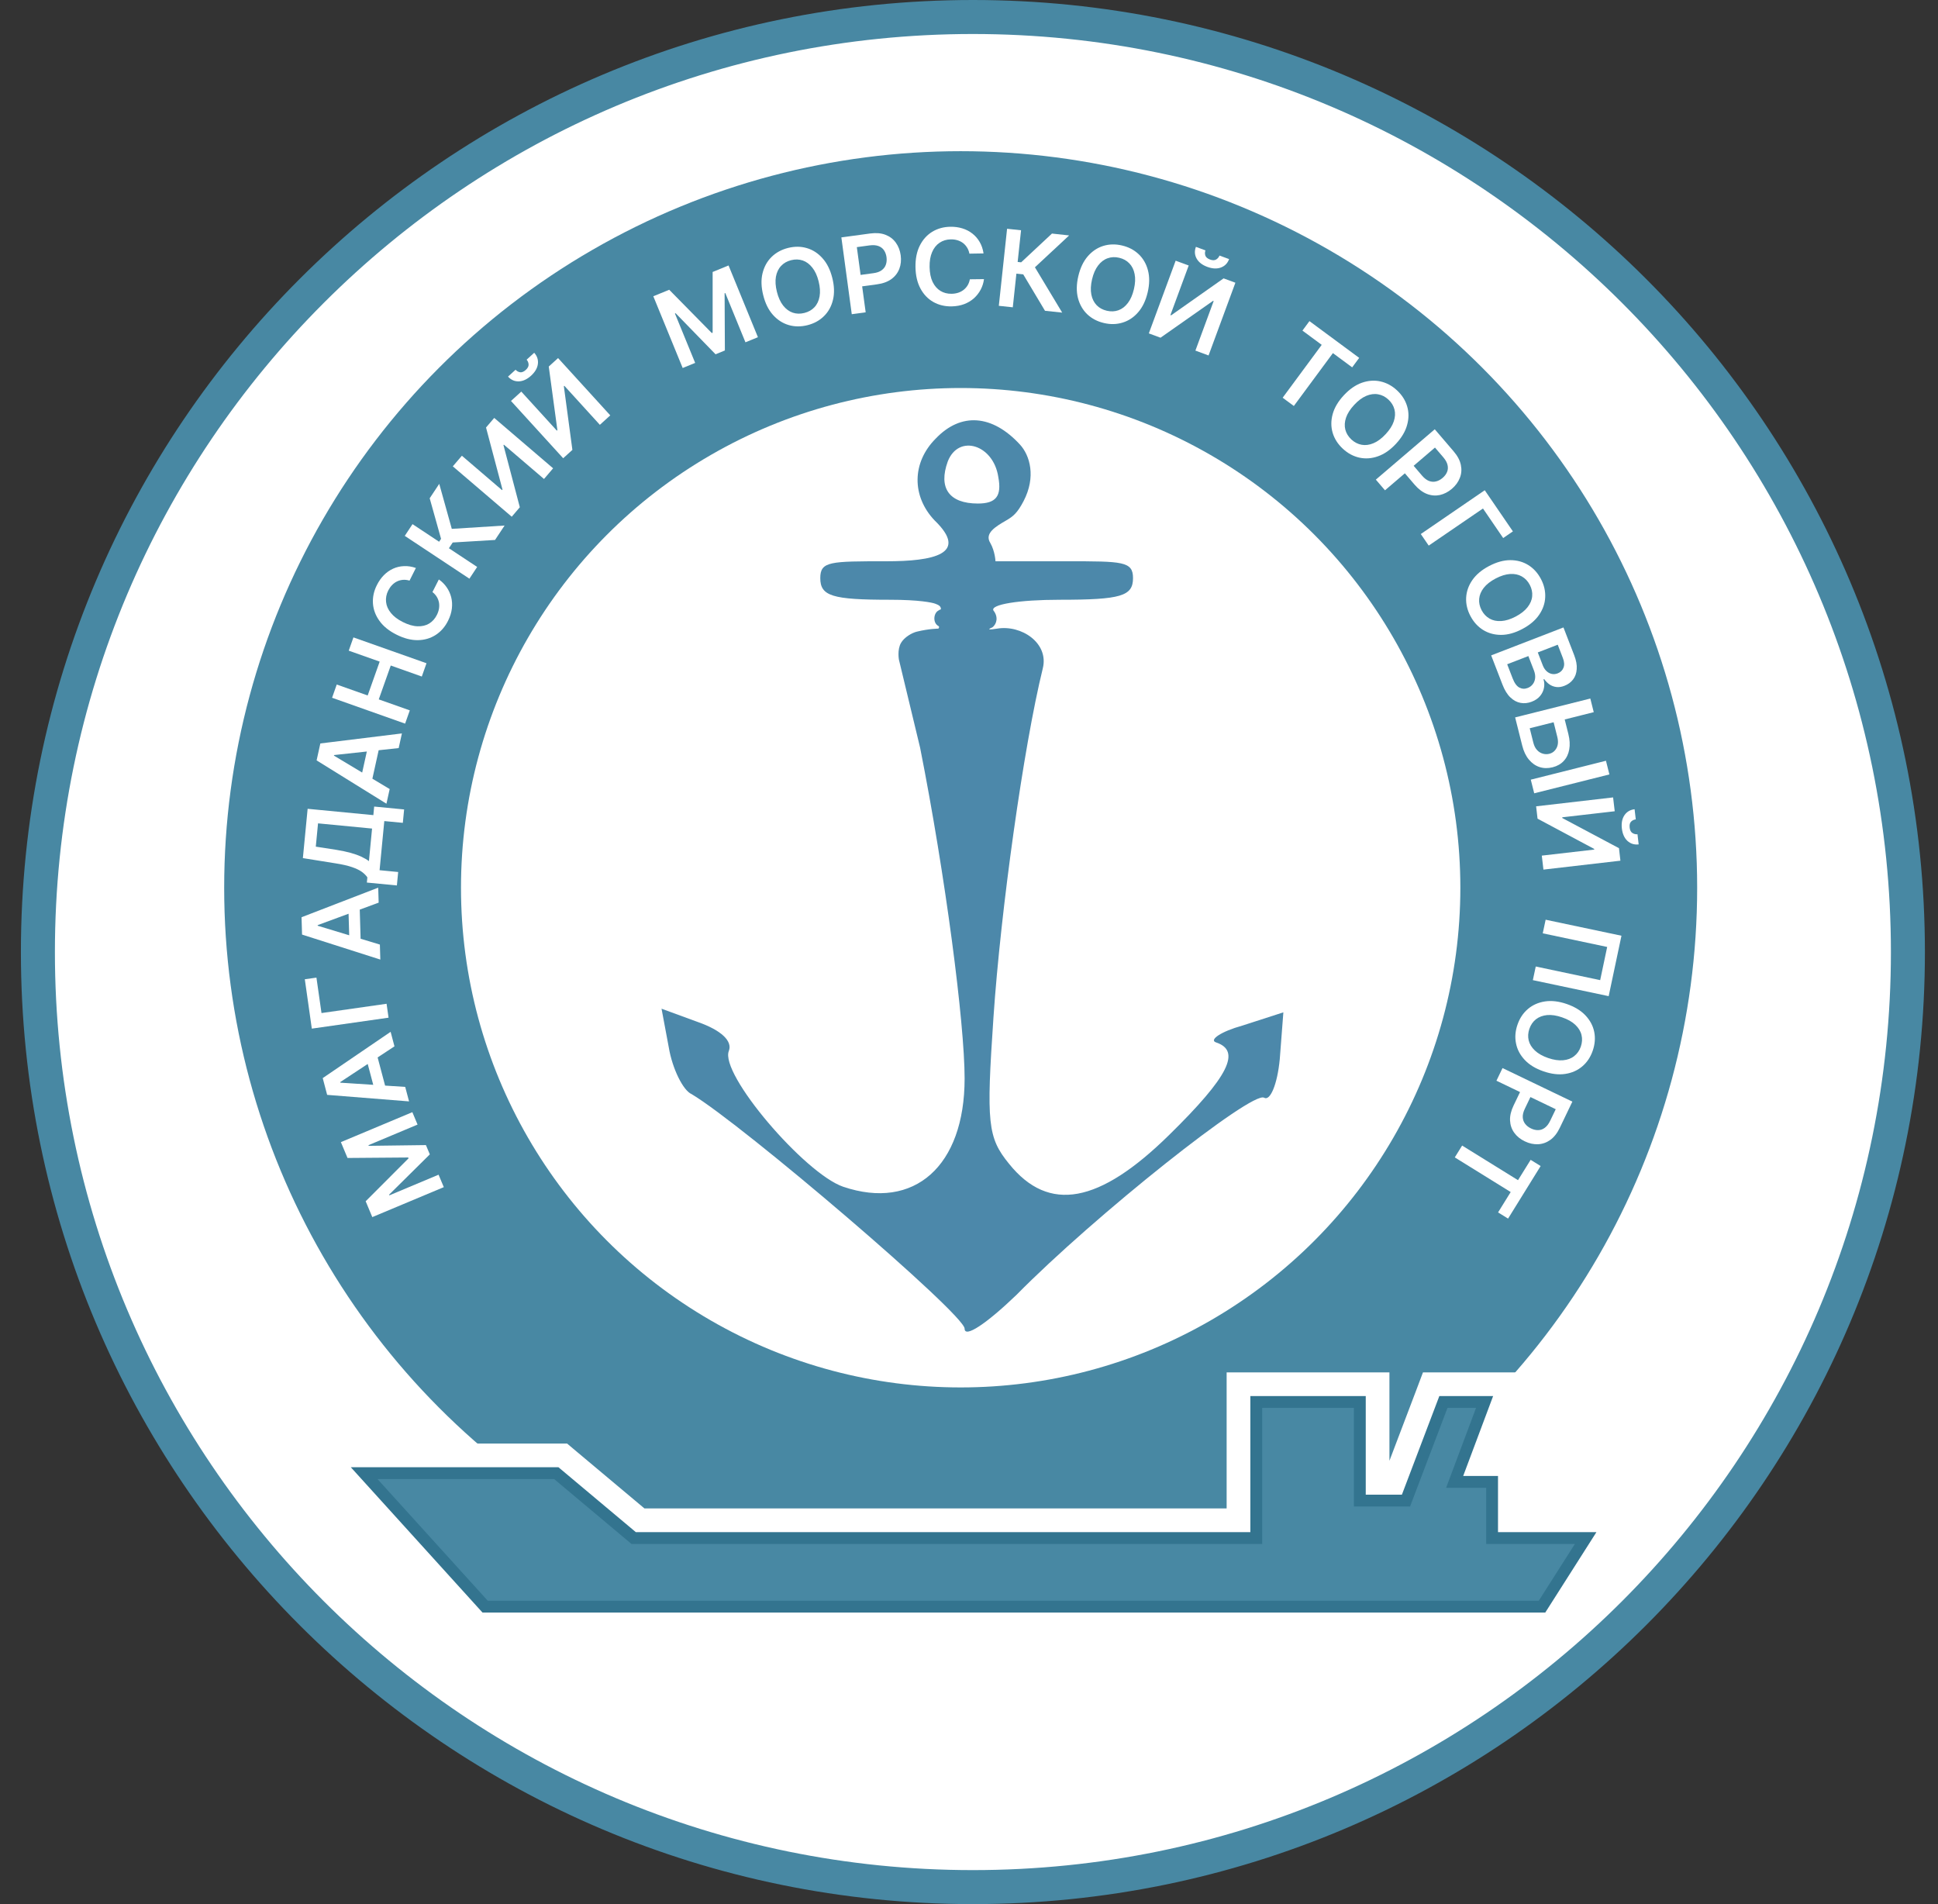 <svg width="57" height="56" viewBox="0 0 57 56" fill="none" xmlns="http://www.w3.org/2000/svg">
<rect x="0" y="0" width="57" height="56" fill="#333333" stroke="none"/>
<g clip-path="url(#clip0_270_67)">
<path d="M28.615 0.5C43.803 0.5 56.115 12.812 56.115 28C56.115 43.188 43.803 55.5 28.615 55.5C13.427 55.5 1.115 43.188 1.115 28C1.115 12.812 13.427 0.5 28.615 0.5Z" fill="white" stroke="#4888A3"/>
<circle cx="28.255" cy="26.108" r="18.179" stroke="#4888A3" stroke-width="6.965"/>
<path d="M27.522 12.898C26.815 13.606 26.815 14.596 27.487 15.304C28.513 16.294 27.449 16.507 26.072 16.507C24.413 16.507 24.126 16.507 24.126 17.002C24.126 17.532 24.48 17.639 26.178 17.639C27.034 17.639 27.424 17.721 27.515 17.758C27.6 17.791 27.67 17.823 27.674 17.907C27.675 17.936 27.652 17.915 27.6 17.957C27.457 18.03 27.427 18.318 27.6 18.411C27.644 18.435 27.6 18.488 27.6 18.488C27.6 18.488 27.33 18.488 26.965 18.577C26.826 18.61 26.596 18.739 26.498 18.912C26.385 19.111 26.439 19.401 26.439 19.401L27.062 21.99C27.805 25.74 28.371 30.091 28.371 31.718C28.371 34.3 26.886 35.609 24.799 34.902C23.666 34.513 21.155 31.577 21.438 30.904C21.544 30.622 21.226 30.303 20.518 30.055L19.457 29.666L19.669 30.798C19.775 31.435 20.093 32.072 20.341 32.178C21.827 33.062 28.371 38.652 28.371 39.076C28.371 39.359 29.008 38.935 29.893 38.086C32.192 35.751 36.826 32.072 37.18 32.284C37.357 32.39 37.569 31.895 37.64 31.152L37.746 29.773L36.543 30.162C35.906 30.338 35.553 30.586 35.765 30.657C36.508 30.904 36.154 31.647 34.385 33.381C32.334 35.397 30.848 35.68 29.68 34.23C29.044 33.452 29.008 33.027 29.22 29.914C29.433 26.765 30.105 21.954 30.671 19.655C30.854 18.912 30.041 18.369 29.327 18.488C29.114 18.523 29.008 18.523 29.185 18.452C29.327 18.346 29.362 18.134 29.22 17.957C29.114 17.78 29.963 17.639 31.166 17.639C32.97 17.639 33.324 17.532 33.324 17.002C33.324 16.507 33.018 16.507 31.378 16.507C30.007 16.507 29.279 16.507 29.279 16.507C29.279 16.507 29.267 16.215 29.126 15.968C28.949 15.685 29.279 15.488 29.598 15.304C29.801 15.186 29.924 15.084 30.105 14.738C30.475 14.03 30.295 13.397 29.999 13.075C29.185 12.191 28.265 12.12 27.522 12.898ZM29.362 14.03C29.468 14.596 29.291 14.809 28.761 14.809C27.912 14.809 27.593 14.349 27.876 13.57C28.195 12.757 29.22 13.075 29.362 14.03Z" fill="#4C88AA"/>
<path d="M10.71 42.89H9.727L10.387 43.618L13.947 47.544L14.076 47.687H14.269H45.353H45.592L45.72 47.486L47.004 45.467L47.43 44.798H46.637H44.32V43.582V43.147H43.885H43.412L44.072 41.386L44.293 40.798H43.664H42.453H42.153L42.047 41.079L41.052 43.697H40.43V41.233V40.798H39.995H36.949H36.513V41.233V44.798H18.795L16.641 42.992L16.52 42.89H16.361H10.71Z" stroke="white" stroke-width="0.871" stroke-linecap="round"/>
<path d="M16.361 43.325H10.71L14.269 47.252H45.353L46.637 45.234H43.885V43.582H42.784L43.664 41.233H42.453L41.352 44.133H39.995V41.233H36.949V45.234H18.637L16.361 43.325Z" fill="#4888A3" stroke="#33748F" stroke-width="0.348" stroke-linecap="round"/>
<path d="M10.95 35.795L10.755 35.329L12.017 34.066L12.006 34.042L10.221 34.056L10.026 33.59L12.128 32.709L12.281 33.074L10.837 33.68L10.845 33.699L12.527 33.677L12.642 33.95L11.444 35.136L11.452 35.155L12.899 34.548L13.053 34.914L10.95 35.795Z" fill="white"/>
<path d="M11.918 31.966L12.031 32.392L9.622 32.2L9.492 31.707L11.489 30.346L11.602 30.773L10.006 31.825L10.011 31.842L11.918 31.966ZM11.051 32.181L10.743 31.019L11.063 30.934L11.371 32.096L11.051 32.181Z" fill="white"/>
<path d="M8.965 28.8L9.307 28.752L9.456 29.794L11.37 29.521L11.428 29.93L9.171 30.252L8.965 28.8Z" fill="white"/>
<path d="M11.173 27.78L11.186 28.221L8.884 27.486L8.869 26.976L11.124 26.106L11.137 26.547L9.343 27.208L9.344 27.226L11.173 27.78ZM10.279 27.792L10.244 26.591L10.576 26.581L10.611 27.782L10.279 27.792Z" fill="white"/>
<path d="M11.673 26.041L10.79 25.956L10.805 25.804C10.769 25.749 10.716 25.696 10.647 25.644C10.577 25.593 10.48 25.545 10.354 25.502C10.229 25.459 10.064 25.421 9.862 25.39L8.908 25.237L9.048 23.787L10.981 23.973L11.005 23.721L11.886 23.806L11.848 24.2L11.303 24.148L11.164 25.593L11.711 25.646L11.673 26.041ZM10.851 25.325L10.943 24.368L9.354 24.215L9.288 24.9L9.9 24.995C10.053 25.02 10.19 25.049 10.31 25.082C10.429 25.115 10.534 25.152 10.624 25.194C10.713 25.235 10.789 25.279 10.851 25.325Z" fill="white"/>
<path d="M11.461 23.206L11.366 23.637L9.312 22.363L9.422 21.865L11.821 21.57L11.726 22.001L9.826 22.206L9.822 22.223L11.461 23.206ZM10.591 23L10.85 21.826L11.174 21.897L10.915 23.071L10.591 23Z" fill="white"/>
<path d="M11.915 21.282L9.767 20.521L9.904 20.132L10.814 20.454L11.167 19.458L10.257 19.136L10.395 18.746L12.544 19.506L12.406 19.897L11.493 19.573L11.14 20.569L12.053 20.892L11.915 21.282Z" fill="white"/>
<path d="M12.232 16.704L12.045 17.076C11.979 17.056 11.915 17.049 11.854 17.053C11.792 17.058 11.733 17.073 11.679 17.099C11.624 17.125 11.575 17.161 11.531 17.207C11.487 17.252 11.45 17.306 11.418 17.368C11.363 17.479 11.342 17.591 11.355 17.705C11.367 17.818 11.414 17.926 11.497 18.027C11.579 18.129 11.696 18.218 11.85 18.295C12.006 18.373 12.149 18.415 12.28 18.419C12.411 18.424 12.525 18.397 12.622 18.339C12.718 18.28 12.794 18.196 12.849 18.086C12.88 18.025 12.9 17.964 12.911 17.903C12.921 17.84 12.921 17.78 12.911 17.722C12.9 17.663 12.879 17.607 12.848 17.555C12.816 17.502 12.773 17.454 12.719 17.413L12.907 17.042C12.997 17.104 13.073 17.18 13.135 17.269C13.197 17.357 13.242 17.455 13.27 17.562C13.297 17.668 13.304 17.78 13.29 17.898C13.276 18.016 13.239 18.135 13.178 18.257C13.089 18.436 12.967 18.575 12.814 18.674C12.66 18.773 12.485 18.824 12.288 18.827C12.091 18.829 11.883 18.776 11.664 18.666C11.444 18.556 11.277 18.422 11.162 18.262C11.046 18.102 10.982 17.931 10.969 17.748C10.957 17.566 10.995 17.386 11.084 17.209C11.141 17.095 11.21 16.997 11.29 16.916C11.371 16.834 11.461 16.771 11.561 16.725C11.66 16.68 11.767 16.654 11.88 16.65C11.993 16.644 12.111 16.662 12.232 16.704Z" fill="white"/>
<path d="M14.56 15.88L13.315 15.955L13.203 16.124L14.034 16.674L13.806 17.019L11.905 15.76L12.133 15.415L12.915 15.933L12.972 15.847L12.638 14.654L12.919 14.23L13.288 15.554L14.841 15.456L14.56 15.88Z" fill="white"/>
<path d="M13.318 13.715L13.585 13.403L14.765 14.414L14.779 14.398L14.295 12.573L14.536 12.291L16.268 13.773L16 14.087L14.82 13.078L14.808 13.092L15.289 14.918L15.051 15.197L13.318 13.715Z" fill="white"/>
<path d="M15.029 11.792L15.332 11.517L16.378 12.665L16.394 12.651L16.14 10.78L16.414 10.531L17.949 12.216L17.643 12.494L16.598 11.346L16.584 11.359L16.835 13.231L16.564 13.477L15.029 11.792ZM15.489 10.578L15.712 10.375C15.799 10.471 15.835 10.581 15.82 10.704C15.805 10.826 15.738 10.941 15.62 11.049C15.502 11.156 15.382 11.212 15.258 11.216C15.135 11.219 15.029 11.173 14.942 11.076L15.164 10.874C15.2 10.914 15.244 10.938 15.297 10.948C15.349 10.956 15.405 10.933 15.465 10.879C15.523 10.826 15.55 10.773 15.547 10.72C15.544 10.666 15.525 10.619 15.489 10.578Z" fill="white"/>
<path d="M19.215 8.713L19.683 8.522L20.935 9.794L20.96 9.784L20.96 7.999L21.428 7.807L22.292 9.917L21.925 10.067L21.332 8.618L21.312 8.626L21.32 10.307L21.046 10.42L19.871 9.212L19.851 9.22L20.446 10.673L20.079 10.823L19.215 8.713Z" fill="white"/>
<path d="M24.479 8.173C24.539 8.411 24.546 8.626 24.499 8.819C24.453 9.01 24.365 9.17 24.234 9.298C24.104 9.427 23.942 9.515 23.748 9.564C23.555 9.612 23.37 9.611 23.194 9.559C23.019 9.507 22.865 9.407 22.734 9.261C22.602 9.113 22.507 8.921 22.448 8.683C22.388 8.445 22.381 8.23 22.427 8.039C22.474 7.846 22.562 7.686 22.692 7.558C22.823 7.429 22.985 7.341 23.178 7.292C23.372 7.244 23.556 7.245 23.731 7.297C23.907 7.348 24.061 7.448 24.192 7.596C24.324 7.742 24.419 7.935 24.479 8.173ZM24.077 8.274C24.035 8.106 23.973 7.972 23.891 7.87C23.81 7.767 23.716 7.697 23.61 7.661C23.502 7.625 23.389 7.622 23.268 7.652C23.148 7.682 23.05 7.738 22.973 7.821C22.895 7.903 22.845 8.009 22.821 8.138C22.799 8.266 22.808 8.414 22.85 8.582C22.892 8.75 22.954 8.885 23.035 8.988C23.116 9.09 23.21 9.159 23.317 9.196C23.424 9.232 23.538 9.234 23.658 9.204C23.778 9.174 23.877 9.118 23.954 9.036C24.032 8.953 24.082 8.847 24.105 8.719C24.128 8.59 24.119 8.442 24.077 8.274Z" fill="white"/>
<path d="M25.052 9.241L24.746 6.982L25.593 6.867C25.767 6.844 25.916 6.856 26.043 6.905C26.17 6.954 26.271 7.03 26.347 7.136C26.423 7.24 26.471 7.364 26.491 7.507C26.51 7.652 26.497 7.785 26.451 7.905C26.405 8.026 26.328 8.127 26.217 8.208C26.107 8.288 25.964 8.34 25.79 8.363L25.229 8.439L25.183 8.103L25.689 8.034C25.791 8.021 25.872 7.992 25.931 7.948C25.991 7.904 26.033 7.849 26.055 7.783C26.078 7.717 26.084 7.644 26.074 7.563C26.063 7.483 26.037 7.415 25.998 7.358C25.958 7.301 25.904 7.26 25.834 7.235C25.764 7.21 25.679 7.204 25.576 7.217L25.201 7.268L25.461 9.185L25.052 9.241Z" fill="white"/>
<path d="M28.928 7.453L28.512 7.46C28.499 7.392 28.476 7.332 28.443 7.28C28.41 7.227 28.37 7.182 28.322 7.146C28.274 7.11 28.219 7.083 28.158 7.065C28.098 7.047 28.033 7.039 27.963 7.04C27.839 7.042 27.73 7.075 27.635 7.139C27.54 7.202 27.467 7.294 27.415 7.414C27.363 7.534 27.338 7.679 27.341 7.851C27.344 8.025 27.373 8.171 27.429 8.29C27.486 8.408 27.563 8.496 27.659 8.555C27.755 8.614 27.865 8.642 27.988 8.64C28.057 8.639 28.12 8.629 28.18 8.61C28.239 8.591 28.293 8.563 28.34 8.526C28.387 8.49 28.427 8.445 28.459 8.393C28.491 8.34 28.513 8.281 28.525 8.214L28.941 8.209C28.927 8.317 28.895 8.42 28.845 8.515C28.795 8.611 28.729 8.696 28.648 8.77C28.566 8.844 28.469 8.902 28.359 8.944C28.248 8.986 28.125 9.008 27.989 9.011C27.789 9.014 27.609 8.971 27.45 8.881C27.292 8.791 27.165 8.659 27.072 8.485C26.979 8.312 26.93 8.102 26.926 7.857C26.922 7.612 26.964 7.401 27.052 7.225C27.14 7.049 27.262 6.913 27.418 6.817C27.574 6.722 27.751 6.673 27.95 6.669C28.077 6.667 28.195 6.683 28.305 6.717C28.414 6.75 28.512 6.801 28.599 6.869C28.685 6.936 28.757 7.018 28.814 7.117C28.871 7.214 28.909 7.327 28.928 7.453Z" fill="white"/>
<path d="M30.735 9.14L30.095 8.069L29.894 8.048L29.788 9.038L29.377 8.994L29.62 6.728L30.031 6.772L29.931 7.704L30.034 7.715L30.94 6.869L31.445 6.924L30.439 7.861L31.241 9.194L30.735 9.14Z" fill="white"/>
<path d="M33.755 8.598C33.699 8.837 33.607 9.031 33.477 9.181C33.349 9.33 33.197 9.432 33.022 9.486C32.848 9.541 32.663 9.546 32.469 9.5C32.275 9.455 32.111 9.369 31.978 9.243C31.846 9.116 31.755 8.957 31.705 8.767C31.656 8.575 31.659 8.361 31.715 8.122C31.771 7.883 31.863 7.689 31.991 7.54C32.121 7.39 32.272 7.288 32.447 7.233C32.622 7.179 32.806 7.174 33.001 7.22C33.195 7.265 33.358 7.351 33.491 7.477C33.623 7.603 33.715 7.762 33.764 7.953C33.814 8.144 33.811 8.359 33.755 8.598ZM33.351 8.503C33.39 8.335 33.397 8.187 33.371 8.059C33.346 7.931 33.294 7.826 33.215 7.745C33.137 7.663 33.037 7.609 32.917 7.581C32.796 7.552 32.682 7.558 32.576 7.596C32.469 7.634 32.376 7.705 32.297 7.809C32.218 7.912 32.158 8.048 32.119 8.216C32.08 8.385 32.073 8.533 32.098 8.662C32.123 8.79 32.176 8.894 32.254 8.976C32.333 9.057 32.432 9.111 32.553 9.139C32.674 9.167 32.787 9.163 32.894 9.125C33 9.087 33.093 9.016 33.172 8.912C33.252 8.808 33.311 8.672 33.351 8.503Z" fill="white"/>
<path d="M34.578 7.667L34.962 7.808L34.424 9.266L34.444 9.274L35.988 8.187L36.335 8.315L35.546 10.454L35.159 10.311L35.696 8.854L35.679 8.847L34.133 9.932L33.789 9.805L34.578 7.667ZM35.867 7.516L36.15 7.62C36.105 7.742 36.025 7.825 35.908 7.868C35.793 7.911 35.66 7.904 35.51 7.849C35.361 7.794 35.256 7.713 35.195 7.605C35.135 7.497 35.128 7.382 35.174 7.26L35.455 7.364C35.436 7.414 35.435 7.464 35.451 7.515C35.468 7.566 35.514 7.605 35.589 7.633C35.663 7.66 35.723 7.66 35.769 7.632C35.815 7.605 35.848 7.566 35.867 7.516Z" fill="white"/>
<path d="M38.307 9.723L38.513 9.444L39.976 10.525L39.77 10.804L39.203 10.385L38.054 11.94L37.725 11.697L38.874 10.142L38.307 9.723Z" fill="white"/>
<path d="M41.058 13.052C40.891 13.232 40.714 13.355 40.527 13.42C40.342 13.486 40.159 13.498 39.98 13.459C39.802 13.419 39.64 13.332 39.494 13.196C39.348 13.06 39.248 12.904 39.196 12.729C39.144 12.553 39.144 12.37 39.196 12.18C39.248 11.989 39.358 11.804 39.525 11.625C39.692 11.445 39.868 11.323 40.054 11.257C40.241 11.192 40.423 11.178 40.602 11.218C40.78 11.258 40.943 11.345 41.089 11.481C41.235 11.617 41.334 11.773 41.386 11.948C41.439 12.123 41.439 12.306 41.386 12.497C41.335 12.687 41.225 12.872 41.058 13.052ZM40.754 12.769C40.872 12.643 40.952 12.518 40.993 12.394C41.035 12.27 41.042 12.153 41.014 12.044C40.986 11.934 40.927 11.837 40.837 11.753C40.746 11.668 40.645 11.616 40.533 11.597C40.422 11.576 40.306 11.592 40.185 11.642C40.065 11.693 39.946 11.781 39.829 11.908C39.711 12.035 39.631 12.16 39.589 12.284C39.547 12.407 39.541 12.524 39.568 12.634C39.596 12.743 39.656 12.84 39.746 12.925C39.837 13.009 39.938 13.061 40.049 13.081C40.16 13.101 40.276 13.086 40.396 13.035C40.517 12.985 40.636 12.896 40.754 12.769Z" fill="white"/>
<path d="M40.466 14.106L42.199 12.625L42.754 13.274C42.868 13.407 42.939 13.54 42.966 13.673C42.994 13.806 42.985 13.933 42.937 14.053C42.891 14.174 42.813 14.281 42.703 14.376C42.592 14.47 42.473 14.531 42.347 14.559C42.221 14.585 42.094 14.575 41.966 14.526C41.839 14.476 41.718 14.385 41.603 14.251L41.235 13.821L41.493 13.6L41.825 13.988C41.892 14.066 41.96 14.118 42.029 14.145C42.099 14.171 42.168 14.176 42.235 14.159C42.303 14.143 42.368 14.108 42.429 14.056C42.491 14.003 42.535 13.945 42.561 13.88C42.587 13.817 42.592 13.749 42.575 13.676C42.559 13.604 42.518 13.529 42.451 13.45L42.205 13.163L40.735 14.42L40.466 14.106Z" fill="white"/>
<path d="M44.497 15.628L44.211 15.824L43.617 14.955L42.021 16.046L41.788 15.706L43.669 14.418L44.497 15.628Z" fill="white"/>
<path d="M44.772 18.5C44.554 18.615 44.347 18.672 44.149 18.672C43.952 18.672 43.776 18.623 43.62 18.527C43.465 18.43 43.341 18.294 43.248 18.117C43.155 17.941 43.113 17.761 43.122 17.578C43.132 17.395 43.192 17.222 43.304 17.06C43.417 16.898 43.581 16.759 43.798 16.646C44.016 16.532 44.223 16.474 44.42 16.474C44.617 16.474 44.794 16.522 44.949 16.618C45.105 16.715 45.229 16.852 45.322 17.029C45.415 17.206 45.456 17.385 45.447 17.567C45.439 17.75 45.378 17.923 45.266 18.085C45.154 18.248 44.989 18.386 44.772 18.5ZM44.579 18.133C44.732 18.052 44.848 17.961 44.928 17.858C45.009 17.755 45.055 17.647 45.064 17.535C45.075 17.422 45.051 17.311 44.994 17.201C44.936 17.091 44.858 17.009 44.759 16.953C44.661 16.897 44.547 16.873 44.416 16.881C44.286 16.889 44.144 16.933 43.991 17.013C43.838 17.094 43.721 17.185 43.64 17.288C43.56 17.391 43.515 17.499 43.505 17.612C43.495 17.724 43.519 17.835 43.576 17.945C43.634 18.055 43.712 18.137 43.81 18.193C43.908 18.249 44.023 18.273 44.153 18.265C44.284 18.257 44.426 18.213 44.579 18.133Z" fill="white"/>
<path d="M43.858 19.275L45.984 18.453L46.299 19.267C46.358 19.42 46.384 19.557 46.374 19.678C46.366 19.799 46.331 19.9 46.267 19.983C46.204 20.066 46.12 20.128 46.014 20.169C45.928 20.203 45.847 20.215 45.773 20.205C45.699 20.195 45.633 20.17 45.573 20.129C45.513 20.087 45.462 20.035 45.418 19.973L45.397 19.98C45.422 20.058 45.427 20.139 45.412 20.224C45.397 20.31 45.361 20.39 45.301 20.464C45.242 20.538 45.159 20.596 45.051 20.637C44.941 20.68 44.832 20.692 44.723 20.672C44.615 20.653 44.516 20.599 44.423 20.511C44.331 20.424 44.254 20.298 44.191 20.136L43.858 19.275ZM44.329 19.536L44.489 19.95C44.543 20.09 44.609 20.18 44.686 20.221C44.764 20.262 44.845 20.267 44.93 20.234C44.993 20.21 45.044 20.172 45.082 20.122C45.121 20.071 45.144 20.011 45.151 19.942C45.158 19.873 45.147 19.799 45.116 19.719L44.952 19.295L44.329 19.536ZM45.229 19.188L45.376 19.569C45.402 19.635 45.437 19.69 45.482 19.734C45.528 19.778 45.579 19.806 45.636 19.819C45.693 19.833 45.753 19.827 45.816 19.803C45.898 19.771 45.955 19.716 45.985 19.637C46.016 19.559 46.01 19.463 45.966 19.35L45.816 18.961L45.229 19.188Z" fill="white"/>
<path d="M45.987 21.025L46.128 21.586C46.17 21.755 46.179 21.907 46.154 22.042C46.13 22.177 46.076 22.29 45.992 22.38C45.909 22.47 45.799 22.532 45.664 22.566C45.528 22.6 45.4 22.598 45.28 22.559C45.161 22.52 45.057 22.447 44.968 22.34C44.879 22.234 44.813 22.096 44.771 21.927L44.563 21.099L46.774 20.544L46.875 20.945L44.992 21.418L45.099 21.845C45.122 21.934 45.157 22.005 45.207 22.058C45.256 22.112 45.313 22.147 45.376 22.165C45.44 22.184 45.504 22.185 45.569 22.169C45.662 22.145 45.733 22.089 45.78 22.001C45.828 21.913 45.836 21.802 45.802 21.668L45.661 21.107L45.987 21.025ZM47.335 22.776L45.124 23.331L45.023 22.93L47.234 22.374L47.335 22.776Z" fill="white"/>
<path d="M47.444 23.452L47.492 23.859L45.948 24.037L45.95 24.058L47.617 24.945L47.659 25.313L45.395 25.575L45.347 25.164L46.89 24.986L46.888 24.967L45.222 24.077L45.18 23.714L47.444 23.452ZM48.161 24.535L48.196 24.834C48.067 24.849 47.957 24.814 47.865 24.73C47.775 24.646 47.721 24.525 47.702 24.366C47.684 24.208 47.709 24.078 47.778 23.975C47.848 23.873 47.947 23.815 48.076 23.8L48.111 24.098C48.058 24.104 48.012 24.126 47.974 24.163C47.936 24.201 47.922 24.26 47.931 24.339C47.94 24.418 47.967 24.471 48.013 24.499C48.058 24.528 48.107 24.54 48.161 24.535Z" fill="white"/>
<path d="M47.314 29.297L45.084 28.826L45.169 28.425L47.064 28.826L47.27 27.85L45.375 27.449L45.46 27.049L47.69 27.52L47.314 29.297Z" fill="white"/>
<path d="M45.396 31.508C45.164 31.428 44.98 31.316 44.845 31.172C44.71 31.028 44.624 30.867 44.589 30.687C44.552 30.508 44.567 30.324 44.632 30.136C44.697 29.947 44.799 29.793 44.939 29.674C45.078 29.556 45.246 29.482 45.441 29.452C45.636 29.423 45.849 29.448 46.081 29.528C46.313 29.609 46.496 29.72 46.632 29.864C46.767 30.008 46.853 30.169 46.889 30.348C46.925 30.528 46.91 30.712 46.845 30.901C46.78 31.09 46.678 31.243 46.539 31.361C46.4 31.48 46.232 31.555 46.037 31.584C45.842 31.614 45.629 31.588 45.396 31.508ZM45.532 31.116C45.696 31.172 45.842 31.194 45.972 31.182C46.102 31.171 46.212 31.13 46.3 31.06C46.39 30.99 46.455 30.897 46.495 30.78C46.535 30.663 46.542 30.549 46.515 30.439C46.489 30.33 46.428 30.23 46.332 30.139C46.238 30.05 46.109 29.977 45.945 29.921C45.782 29.864 45.635 29.842 45.505 29.853C45.375 29.866 45.265 29.907 45.176 29.976C45.087 30.046 45.023 30.14 44.982 30.257C44.942 30.374 44.935 30.487 44.961 30.597C44.988 30.707 45.049 30.806 45.144 30.896C45.239 30.986 45.369 31.059 45.532 31.116Z" fill="white"/>
<path d="M44.192 31.412L46.246 32.399L45.876 33.17C45.8 33.328 45.707 33.446 45.597 33.525C45.486 33.604 45.366 33.646 45.237 33.652C45.108 33.658 44.978 33.63 44.848 33.567C44.716 33.504 44.612 33.42 44.537 33.315C44.461 33.21 44.42 33.09 44.413 32.953C44.407 32.817 44.442 32.669 44.518 32.511L44.764 32L45.069 32.147L44.848 32.608C44.804 32.7 44.783 32.783 44.787 32.858C44.791 32.932 44.814 32.996 44.857 33.052C44.899 33.107 44.957 33.153 45.03 33.188C45.103 33.223 45.174 33.239 45.243 33.237C45.312 33.236 45.377 33.213 45.436 33.168C45.496 33.124 45.548 33.056 45.593 32.963L45.757 32.622L44.013 31.784L44.192 31.412Z" fill="white"/>
<path d="M45.019 34.111L45.313 34.293L44.355 35.839L44.061 35.657L44.432 35.058L42.788 34.039L43.004 33.691L44.647 34.709L45.019 34.111Z" fill="white"/>
</g>
<defs>
<clipPath id="clip0_270_67">
<rect width="56" height="56" fill="white" transform="translate(0.615)"/>
</clipPath>
</defs>
</svg>
